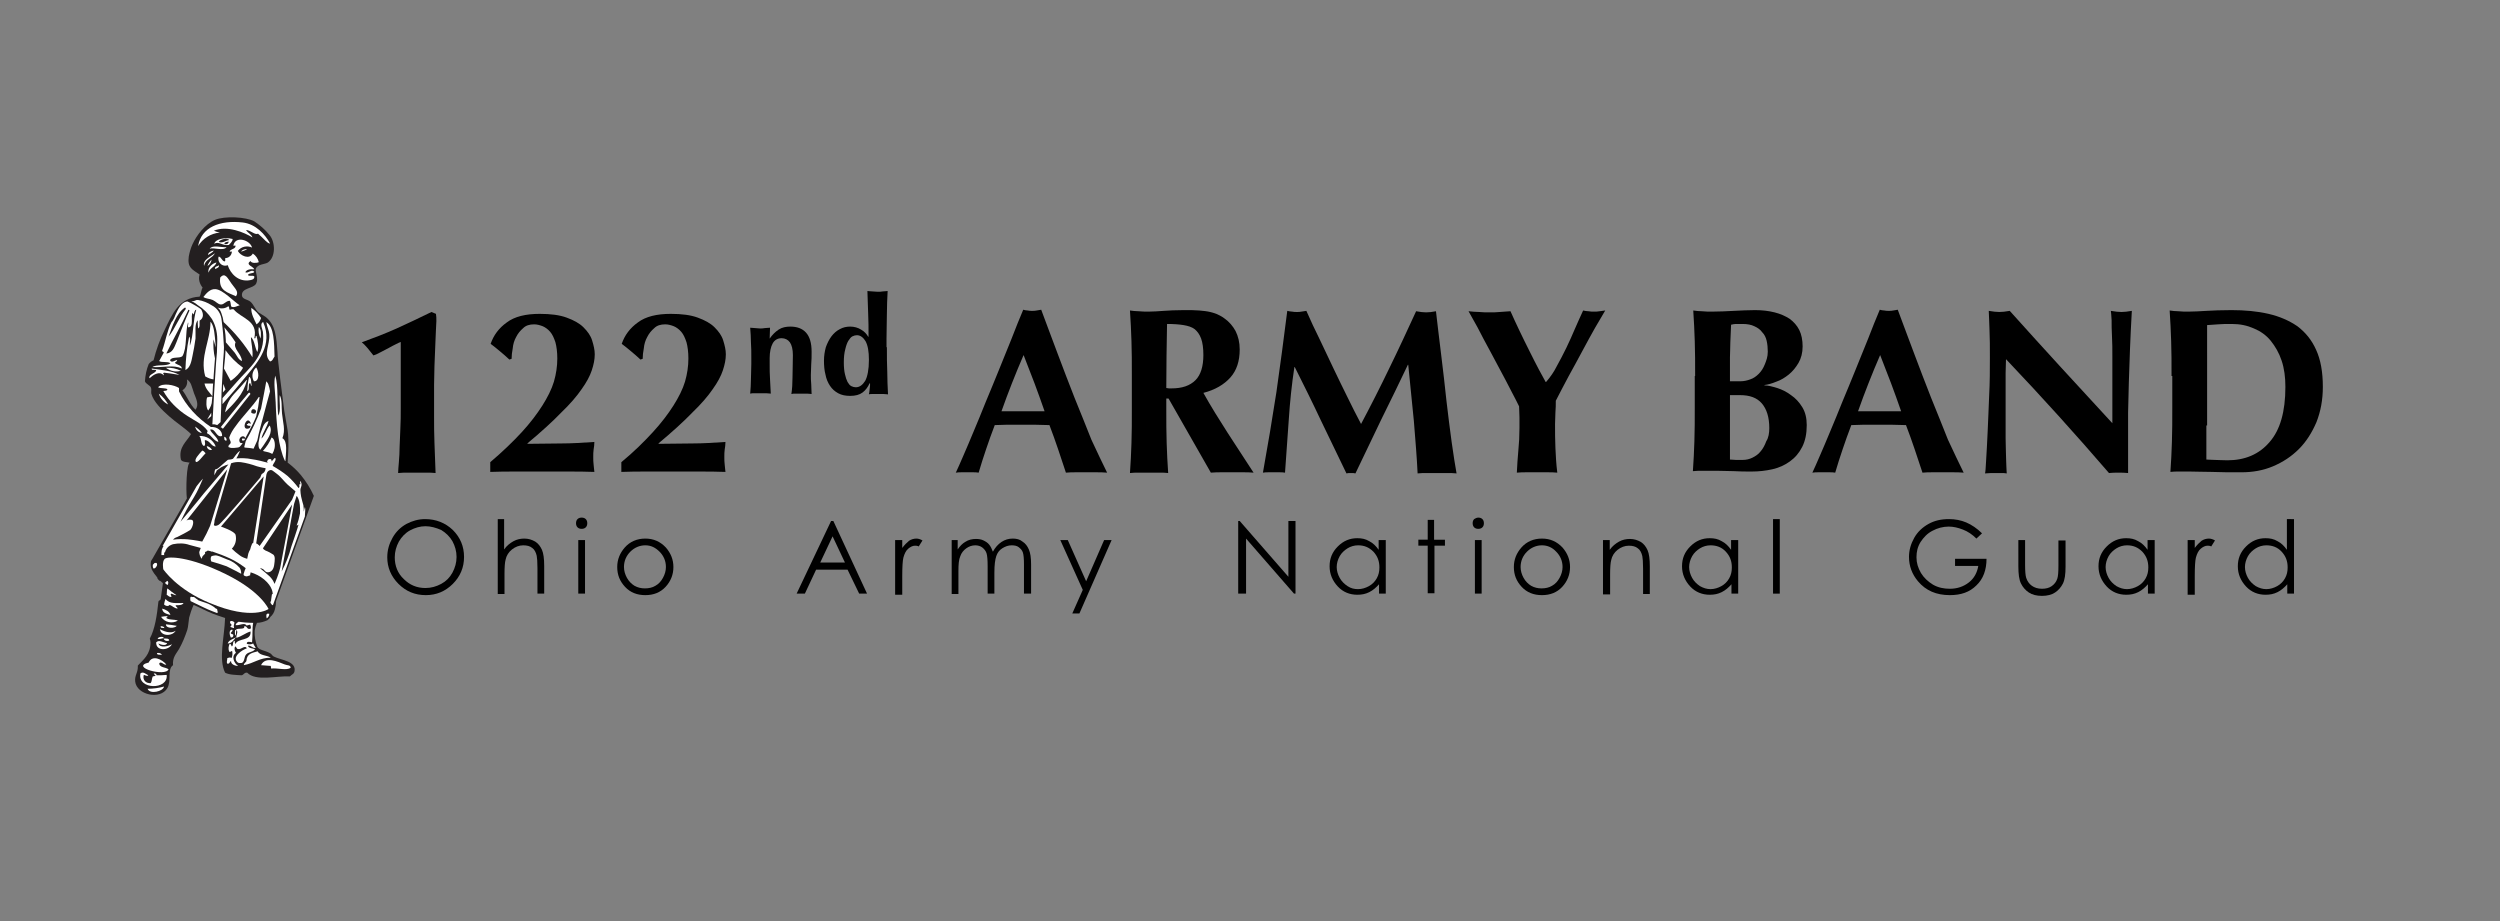 <?xml version="1.0" encoding="utf-8"?>
<!-- Generator: Adobe Illustrator 24.0.2, SVG Export Plug-In . SVG Version: 6.00 Build 0)  -->
<svg version="1.1" id="_122nd_Army_Band_Logos" xmlns="http://www.w3.org/2000/svg" xmlns:xlink="http://www.w3.org/1999/xlink"
	 x="0px" y="0px" viewBox="0 0 667.5 246" style="enable-background:new 0 0 667.5 246;" xml:space="preserve">
<rect x="0" y="0" width="667.5" height="246" fill="#808080" stroke="none"/>
<style type="text/css">
	.st0{enable-background:new    ;}
	.st1{fill:#231F20;}
	.st2{fill:#FFFFFF;}
</style>
<title>122-Logo-Artboard 18</title>
<g id="Name_only_b_w">
	<g class="st0">
		<path d="M116.4,88c-0.1,1.5-0.1,3.1-0.2,4.8c-0.1,1.6-0.1,3.3-0.2,5c0,1.7-0.1,3.3-0.1,4.9v3.8v4.8c0,2.2,0,4.5,0.1,6.9
			c0.1,2.4,0.2,5.1,0.3,8.1c-0.8-0.1-1.7-0.1-2.5-0.1c-0.8,0-1.6,0-2.5,0c-0.8,0-1.7,0-2.5,0c-0.8,0-1.6,0-2.5,0.1
			c0-0.7,0.1-1.6,0.2-2.9c0.1-1.3,0.2-2.7,0.2-4.2c0.1-1.5,0.1-3.2,0.2-4.9c0.1-1.7,0.1-3.5,0.1-5.2V91.3c-0.3,0.1-0.7,0.3-1.3,0.6
			c-0.6,0.3-1.2,0.6-1.9,1c-0.7,0.4-1.4,0.7-2.1,1.1c-0.7,0.4-1.4,0.7-2,0.9c-0.5-0.6-1-1.3-1.6-2c-0.6-0.7-1.1-1.2-1.5-1.5
			c3.3-1.2,6.4-2.4,9.3-3.7c2.9-1.3,6-2.8,9.3-4.4l1.2,0.5C116.6,85,116.5,86.4,116.4,88z"/>
		<path d="M139.3,115.4c2.3-2.5,4.1-4.9,5.5-7.1c1.4-2.2,2.5-4.4,3.1-6.4c0.6-2.1,0.9-4.1,0.9-6.2c0-1.7-0.2-3.2-0.5-4.3
			c-0.4-1.2-0.8-2.1-1.4-2.8c-0.6-0.7-1.3-1.2-2-1.5c-0.8-0.3-1.5-0.5-2.3-0.5c-1.2,0-2.2,0.3-2.9,1c-0.8,0.7-1.4,1.4-1.9,2.4
			c-0.5,0.9-0.8,1.9-0.9,3c-0.2,1-0.3,2-0.3,2.8l-0.6,0.2c-0.8-0.8-1.7-1.5-2.5-2.2c-0.8-0.7-1.6-1.3-2.5-2c0.8-2.3,2.2-4.2,4.3-5.7
			c2.1-1.6,5.1-2.3,8.8-2.3c2.9,0,5.3,0.3,7.2,1c1.9,0.7,3.4,1.5,4.5,2.6c1.1,1.1,1.9,2.2,2.3,3.5c0.4,1.3,0.7,2.5,0.7,3.7
			c0,1.4-0.3,2.8-0.8,4.3s-1.4,3.2-2.7,5c-1.3,1.9-3.1,4-5.5,6.3c-2.3,2.4-5.3,5.1-9,8.2l0.1,0.1c3,0,6-0.1,8.9-0.1
			c2.9,0,5.9-0.2,8.9-0.4c0,0.7-0.1,1.4-0.2,2c-0.1,0.7-0.1,1.3-0.1,2c0,0.7,0,1.4,0.1,2.1c0.1,0.7,0.1,1.3,0.2,1.9
			c-2.4-0.1-4.7-0.1-7.1-0.1c-2.3,0-4.7,0-7.1,0c-2.3,0-4.5,0-6.8,0c-2.3,0-4.5,0-6.8,0.1v-2.6C134.2,120.6,137,117.9,139.3,115.4z"
			/>
		<path d="M174.3,115.4c2.3-2.5,4.1-4.9,5.5-7.1c1.4-2.2,2.5-4.4,3.1-6.4c0.6-2.1,0.9-4.1,0.9-6.2c0-1.7-0.2-3.2-0.5-4.3
			c-0.4-1.2-0.8-2.1-1.4-2.8c-0.6-0.7-1.3-1.2-2-1.5c-0.8-0.3-1.5-0.5-2.3-0.5c-1.2,0-2.2,0.3-2.9,1c-0.8,0.7-1.4,1.4-1.9,2.4
			c-0.5,0.9-0.8,1.9-0.9,3c-0.2,1-0.3,2-0.3,2.8l-0.6,0.2c-0.8-0.8-1.7-1.5-2.5-2.2c-0.8-0.7-1.6-1.3-2.5-2c0.8-2.3,2.2-4.2,4.3-5.7
			c2.1-1.6,5.1-2.3,8.8-2.3c2.9,0,5.3,0.3,7.2,1c1.9,0.7,3.4,1.5,4.5,2.6c1.1,1.1,1.9,2.2,2.3,3.5c0.4,1.3,0.7,2.5,0.7,3.7
			c0,1.4-0.3,2.8-0.8,4.3s-1.4,3.2-2.7,5c-1.3,1.9-3.1,4-5.5,6.3c-2.3,2.4-5.3,5.1-9,8.2l0.1,0.1c3,0,6-0.1,8.9-0.1
			c2.9,0,5.9-0.2,8.9-0.4c0,0.7-0.1,1.4-0.2,2c-0.1,0.7-0.1,1.3-0.1,2c0,0.7,0,1.4,0.1,2.1c0.1,0.7,0.1,1.3,0.2,1.9
			c-2.4-0.1-4.7-0.1-7.1-0.1c-2.3,0-4.7,0-7.1,0c-2.3,0-4.5,0-6.8,0c-2.3,0-4.5,0-6.8,0.1v-2.6C169.3,120.6,172,117.9,174.3,115.4z"
			/>
	</g>
	<g class="st0">
		<path d="M205.5,90.4c0.7-1,1.5-1.8,2.4-2.4c0.9-0.6,2-0.8,3.1-0.8c1.8,0,3.2,0.5,4.2,1.6c1,1.1,1.5,2.8,1.5,5.1
			c0,1.2,0,2.3-0.1,3.3c0,1-0.1,1.9-0.1,2.9c0,0.8,0,1.6,0.1,2.5c0,0.9,0.1,1.8,0.1,2.6c-0.3,0-0.7-0.1-1.2-0.1c-0.5,0-1,0-1.5,0
			c-0.5,0-1,0-1.5,0c-0.5,0-0.9,0-1.2,0.1c0.2-1.3,0.3-2.8,0.3-4.5c0-1.7,0.1-3.7,0.1-5.9c0-1.5-0.3-2.7-0.8-3.4
			c-0.5-0.7-1.3-1.1-2.2-1.1c-1.1,0-1.9,0.5-2.4,1.4c-0.5,0.9-0.8,2.3-0.8,3.9v1.5c0,1.5,0,2.9,0.1,4.2s0.1,2.6,0.2,3.8
			c-0.3,0-0.7-0.1-1.2-0.1s-1,0-1.6,0c-0.6,0-1.1,0-1.5,0c-0.5,0-0.9,0-1.2,0.1c0.1-1.2,0.2-2.5,0.2-3.8c0-1.3,0.1-2.7,0.1-4.2v-1.5
			c0-1.5,0-2.9-0.1-4.2c0-1.3-0.1-2.6-0.2-3.9c0.4,0,0.9,0.1,1.3,0.1c0.4,0,0.9,0.1,1.3,0.1s0.9,0,1.3-0.1c0.4,0,0.9-0.1,1.4-0.1
			L205.5,90.4L205.5,90.4z"/>
		<path d="M236.8,92.7c0,2.4,0,4.6,0.1,6.6c0,2,0.1,4,0.2,6c-0.3,0-0.7-0.1-1.2-0.1c-0.5,0-1,0-1.5,0c-0.5,0-1,0-1.4,0
			c-0.5,0-0.8,0-1,0.1c0,0,0-0.2,0.1-0.5c0-0.3,0.1-0.6,0.1-0.9c0-0.3,0.1-0.7,0.1-1c0-0.3,0-0.5,0-0.5l-0.1-0.1
			c-0.5,1.1-1.1,1.9-1.9,2.5c-0.8,0.6-1.9,0.9-3.3,0.9c-1.2,0-2.3-0.2-3.2-0.7s-1.6-1.1-2.2-2c-0.6-0.9-1-1.9-1.2-3
			c-0.3-1.1-0.4-2.4-0.4-3.7s0.2-2.5,0.5-3.6c0.4-1.1,0.9-2.1,1.5-2.9c0.6-0.8,1.4-1.5,2.2-1.9c0.9-0.5,1.8-0.7,2.8-0.7
			c1.1,0,2.1,0.3,2.9,0.8c0.9,0.5,1.5,1.2,1.9,1.9h0.1c0-2.2,0-4.3-0.1-6.2s-0.1-3.9-0.2-6c0.3,0,0.7,0.1,1.2,0.1
			c0.5,0,1,0.1,1.5,0.1c0.5,0,1,0,1.5-0.1c0.5,0,0.9-0.1,1.2-0.1c-0.1,2-0.2,4.1-0.2,6.1c0,2-0.1,4.2-0.1,6.6V92.7z M225.3,96.8
			c0,1.2,0.1,2.3,0.3,3.1c0.2,0.9,0.4,1.5,0.7,2.1c0.3,0.5,0.6,0.9,1,1.1c0.4,0.2,0.8,0.3,1.2,0.3c1,0,1.8-0.6,2.5-1.7
			c0.6-1.1,1-3,1-5.6c0-2.3-0.3-3.9-0.9-5c-0.6-1-1.4-1.6-2.3-1.6c-0.4,0-0.8,0.1-1.2,0.3s-0.7,0.6-1.1,1.2
			c-0.3,0.5-0.6,1.3-0.8,2.2C225.4,94.3,225.3,95.4,225.3,96.8z"/>
	</g>
	<g class="st0">
		<path d="M295.6,126.2c-1-0.1-2-0.1-2.9-0.1c-0.9,0-1.8,0-2.7,0c-0.9,0-1.8,0-2.7,0c-0.9,0-1.8,0-2.7,0.1c-0.7-2.1-1.4-4.2-2.1-6.3
			c-0.7-2.1-1.5-4.3-2.3-6.4c-1.3,0-2.7-0.1-4-0.1c-1.3,0-2.7,0-4,0c-1.1,0-2.2,0-3.3,0c-1.1,0-2.2,0.1-3.3,0.1
			c-0.8,2.1-1.6,4.3-2.3,6.4c-0.7,2.1-1.4,4.2-2,6.3c-0.5-0.1-1-0.1-1.5-0.1c-0.5,0-1,0-1.5,0c-0.5,0-1,0-1.5,0s-1.1,0-1.6,0.1
			c0.5-1.1,1.2-2.6,2-4.5c0.8-1.9,1.8-4.1,2.8-6.6c1-2.4,2.1-5,3.2-7.8c1.2-2.8,2.3-5.6,3.5-8.5c1.2-2.9,2.3-5.7,3.4-8.4
			c1.1-2.8,2.1-5.4,3.1-7.7c0.4,0.1,0.8,0.2,1.2,0.2c0.4,0.1,0.8,0.1,1.2,0.1c0.4,0,0.8,0,1.2-0.1c0.4-0.1,0.8-0.1,1.2-0.2
			c1.3,3.6,2.8,7.4,4.3,11.5c1.5,4.1,3.1,8.1,4.6,12c1.6,3.9,3.1,7.7,4.5,11.2C293,120.8,294.4,123.8,295.6,126.2z M273.3,94.8
			c-1.1,2.5-2.1,5-3.1,7.5c-1,2.5-1.9,5-2.8,7.5h11.5c-0.9-2.6-1.8-5.1-2.7-7.5C275.2,99.8,274.3,97.3,273.3,94.8z"/>
		<path d="M311.4,106.4v2.6c0,3.5,0,6.6,0.1,9.3c0.1,2.7,0.2,5.4,0.4,8c-0.7-0.1-1.5-0.1-2.3-0.1c-0.8,0-1.8,0-2.8,0
			c-1.1,0-2,0-2.8,0c-0.8,0-1.6,0-2.3,0.1c0.2-2.6,0.3-5.3,0.4-8c0.1-2.7,0.1-5.8,0.1-9.3v-8.6c0-3.5,0-6.6-0.1-9.3
			c-0.1-2.7-0.2-5.4-0.4-8.2c0.7,0.1,1.5,0.2,2.3,0.2c0.8,0.1,1.8,0.1,2.8,0.1c1.1,0,2.4-0.1,3.9-0.2c1.4-0.1,3.2-0.2,5.4-0.2
			c1.6,0,3,0,4.1,0.1c1.1,0.1,2.1,0.2,2.9,0.4c0.8,0.2,1.5,0.4,2.1,0.7c0.6,0.3,1.2,0.6,1.7,1c1.3,0.9,2.3,2.1,3,3.4
			c0.7,1.4,1.1,3,1.1,4.9c0,3.1-0.8,5.6-2.5,7.5c-1.7,1.9-4.1,3.3-7.2,4.1c2,3.6,4.2,7.1,6.5,10.7c2.3,3.5,4.6,7.1,6.9,10.6
			c-1-0.1-1.9-0.1-2.8-0.1c-0.9,0-1.9,0-2.8,0c-1,0-1.9,0-2.9,0c-0.9,0-1.9,0-2.9,0.1L312,106.4H311.4z M321.3,94.8
			c0-1.8-0.2-3.3-0.6-4.4c-0.4-1.1-1-1.9-1.7-2.5c-0.8-0.6-1.8-0.9-3-1.1c-1.2-0.2-2.7-0.3-4.4-0.3c-0.1,5.7-0.2,11.4-0.2,17.1
			c0.3,0,0.5,0.1,0.7,0.1c0.2,0,0.5,0,0.7,0c2.8,0,4.9-0.7,6.4-2.2C320.6,100.1,321.3,97.8,321.3,94.8z"/>
		<path d="M344.1,112.1c-0.3,4.7-0.7,9.4-1,14.1c-0.5-0.1-1-0.1-1.5-0.1s-1,0-1.4,0c-0.5,0-1,0-1.5,0c-0.5,0-1,0-1.5,0.1
			c1.3-7.2,2.5-14.4,3.6-21.5c1-7.1,2-14.4,2.9-21.7c0.5,0.1,0.9,0.2,1.3,0.2c0.4,0.1,0.8,0.1,1.3,0.1c0.4,0,0.8,0,1.2-0.1
			c0.4-0.1,0.9-0.1,1.3-0.2c1.1,2.5,2.3,5.1,3.6,7.7c1.2,2.6,2.5,5.2,3.7,7.8c1.2,2.6,2.5,5.1,3.7,7.6c1.2,2.5,2.4,4.8,3.6,7.1
			c2.5-4.7,5-9.6,7.5-14.8c2.5-5.1,4.9-10.3,7.2-15.3c1,0.2,2,0.3,2.7,0.3c0.7,0,1.6-0.1,2.6-0.3c0.4,3.6,0.9,7.5,1.4,11.7
			s1,8.2,1.4,12.2c0.5,4,0.9,7.7,1.4,11.1c0.5,3.4,0.9,6.2,1.3,8.3c-0.8-0.1-1.7-0.1-2.6-0.1c-0.9,0-1.7,0-2.6,0c-0.8,0-1.7,0-2.6,0
			s-1.8,0-2.6,0.1c-0.2-4.3-0.6-9-1-14c-0.5-5-1-10-1.5-15h-0.1c-2.4,5-4.7,9.8-7.1,14.6c-2.3,4.8-4.6,9.6-6.9,14.4
			c-0.2,0-0.4-0.1-0.6-0.1c-0.2,0-0.4,0-0.6,0c-0.2,0-0.4,0-0.6,0c-0.2,0-0.4,0.1-0.6,0.1c-2.3-4.7-4.5-9.4-6.8-14.1
			c-2.2-4.7-4.6-9.5-7-14.3h-0.1C344.9,102.6,344.4,107.4,344.1,112.1z"/>
		<path d="M415.7,97.7c0.8-1.5,1.7-3.1,2.5-4.8c0.8-1.7,1.6-3.4,2.3-5.1s1.5-3.3,2.2-4.9c0.5,0.1,0.9,0.2,1.4,0.2
			c0.5,0.1,1,0.1,1.5,0.1s1,0,1.5-0.1c0.5-0.1,1-0.1,1.5-0.2c-0.7,1.2-1.6,2.7-2.7,4.6s-2.2,4-3.4,6.2c-1.2,2.2-2.4,4.5-3.7,6.8
			c-1.2,2.3-2.4,4.5-3.4,6.5c0,1,0,2-0.1,3.1c0,1-0.1,2.1-0.1,3.1c0,2.1,0,4.3,0.1,6.4c0.1,2.1,0.2,4.3,0.5,6.6
			c-0.9-0.1-1.8-0.1-2.7-0.1s-1.8,0-2.7,0c-0.9,0-1.8,0-2.7,0c-0.9,0-1.8,0-2.7,0.1c0.1-1.9,0.2-3.9,0.4-5.9c0.2-2,0.3-4,0.3-6
			c0-1,0-1.9,0-2.9c0-1-0.1-2-0.1-2.9c-1-2.1-2.3-4.4-3.6-7c-1.4-2.6-2.7-5.1-4-7.5c-1.3-2.4-2.5-4.6-3.5-6.6
			c-1.1-2-1.9-3.4-2.4-4.3c1,0.1,1.9,0.2,2.8,0.2c0.9,0.1,1.9,0.1,2.8,0.1c1,0,1.9,0,2.8-0.1c0.9-0.1,1.8-0.1,2.8-0.2
			c0.7,1.6,1.5,3.3,2.4,5.2c0.9,1.9,1.8,3.7,2.7,5.5c0.9,1.8,1.7,3.4,2.5,4.9c0.8,1.5,1.4,2.6,1.8,3.3h0.1
			C414,100.6,414.9,99.3,415.7,97.7z"/>
	</g>
	<g class="st0">
		<path d="M452.6,100.4c0-3.5,0-6.6-0.1-9.3c-0.1-2.7-0.2-5.4-0.4-8.2c0.7,0.1,1.5,0.2,2.3,0.2c0.8,0.1,1.8,0.1,2.8,0.1
			c1.8,0,3.7-0.1,5.7-0.2c2-0.1,3.9-0.2,5.7-0.2c1.9,0,3.6,0.2,5.2,0.6c1.6,0.4,2.9,1,4,1.7c1.1,0.8,2,1.8,2.6,3
			c0.6,1.2,0.9,2.7,0.9,4.4c0,1.7-0.4,3.2-1.1,4.4c-0.7,1.2-1.6,2.3-2.6,3.1c-1,0.8-2.1,1.5-3.3,1.9c-1.2,0.5-2.3,0.8-3.2,0.9v0.1
			c1,0,2.1,0.3,3.4,0.7s2.5,1,3.7,1.9c1.2,0.8,2.2,1.9,3,3.2s1.2,2.9,1.2,4.8c0,2.3-0.4,4.2-1.2,5.8c-0.8,1.6-1.9,2.9-3.3,3.9
			c-1.4,1-2.9,1.7-4.7,2.1c-1.8,0.4-3.6,0.6-5.5,0.6c-1.7,0-3.2,0-4.7-0.1c-1.4,0-3-0.1-4.6-0.1c-1.1,0-2.3,0-3.5,0s-2.2,0-2.9,0.1
			c0.2-2.6,0.3-5.3,0.4-8c0.1-2.7,0.1-5.8,0.1-9.3V100.4z M472,93.9c0-1-0.1-2-0.3-2.9c-0.2-0.9-0.6-1.7-1.2-2.3
			c-0.5-0.7-1.2-1.2-2.1-1.6c-0.8-0.4-1.9-0.6-3.1-0.6c-0.9,0-1.6,0-1.9,0c-0.4,0-0.7,0.1-1.2,0.2c-0.1,1.6-0.1,3.1-0.2,4.7
			c0,1.6-0.1,2.9-0.1,4c0,1.1,0,2.2,0,3.2c0,1,0,2.1,0,3.2h2.8c0.9,0,1.8-0.2,2.6-0.5c0.9-0.3,1.6-0.8,2.3-1.5
			c0.7-0.7,1.2-1.5,1.6-2.5S472,95.3,472,93.9z M472.4,114.3c0-2.9-0.7-5.1-2-6.6s-3.2-2.2-5.8-2.2c-0.6,0-1.1,0-1.5,0
			c-0.4,0-0.8,0-1.2,0c0,0.9,0,1.8,0,2.7c0,0.9,0,2.1,0,3.4c0,1,0,2,0,3.1c0,1,0,2.1,0,3.1s0,1.9,0,2.8c0,0.8,0,1.5,0,2.1
			c0.6,0,1.1,0.1,1.6,0.1c0.5,0,1.1,0,1.8,0c0.9,0,1.8-0.2,2.6-0.6c0.8-0.4,1.6-0.9,2.2-1.7c0.6-0.7,1.1-1.6,1.5-2.7
			C472.2,116.9,472.4,115.6,472.4,114.3z"/>
	</g>
	<g class="st0">
		<path d="M524.3,126.2c-1-0.1-2-0.1-2.9-0.1s-1.8,0-2.7,0c-0.9,0-1.8,0-2.7,0c-0.9,0-1.8,0-2.7,0.1c-0.7-2.1-1.4-4.2-2.1-6.3
			c-0.7-2.1-1.5-4.3-2.3-6.4c-1.3,0-2.7-0.1-4-0.1c-1.3,0-2.7,0-4,0c-1.1,0-2.2,0-3.3,0c-1.1,0-2.2,0.1-3.3,0.1
			c-0.8,2.1-1.6,4.3-2.3,6.4c-0.7,2.1-1.4,4.2-2,6.3c-0.5-0.1-1-0.1-1.5-0.1c-0.5,0-1,0-1.5,0s-1,0-1.5,0s-1.1,0-1.6,0.1
			c0.5-1.1,1.2-2.6,2-4.5c0.8-1.9,1.8-4.1,2.8-6.6c1-2.4,2.1-5,3.2-7.8c1.2-2.8,2.3-5.6,3.5-8.5c1.2-2.9,2.3-5.7,3.4-8.4
			c1.1-2.8,2.1-5.4,3.1-7.7c0.4,0.1,0.8,0.2,1.2,0.2c0.4,0.1,0.8,0.1,1.2,0.1c0.4,0,0.8,0,1.2-0.1c0.4-0.1,0.8-0.1,1.2-0.2
			c1.3,3.6,2.8,7.4,4.3,11.5c1.5,4.1,3.1,8.1,4.6,12c1.6,3.9,3.1,7.7,4.5,11.2C521.7,120.8,523.1,123.8,524.3,126.2z M502,94.8
			c-1.1,2.5-2.1,5-3.1,7.5c-1,2.5-1.9,5-2.8,7.5h11.5c-0.9-2.6-1.8-5.1-2.7-7.5C503.9,99.8,503,97.3,502,94.8z"/>
		<path d="M531.3,95.5c0-2.9,0-5.3-0.1-7.3c-0.1-2-0.1-3.7-0.2-5.2c1.2,0.2,2.1,0.3,2.8,0.3c0.7,0,1.7-0.1,2.8-0.3
			c4.6,5.1,9.1,10.1,13.6,15c4.5,4.9,9.1,9.9,13.8,15v-5.5v-6.1c0-2.1,0-4.1,0-6.1c0-2,0-3.8-0.1-5.5s-0.1-3.1-0.1-4.3
			c-0.1-1.2-0.1-2-0.2-2.5c1.2,0.2,2.1,0.3,2.8,0.3c0.7,0,1.7-0.1,2.8-0.3c-0.2,3.8-0.4,7.3-0.5,10.4c-0.1,3.1-0.2,6-0.3,8.7
			c-0.1,2.7-0.1,5.4-0.2,8.1c0,2.7,0,5.5,0,8.5v7.6c-0.8-0.1-1.7-0.1-2.6-0.1c-0.9,0-1.7,0-2.5,0.1c-8.7-10.1-17.8-20.2-27.5-30.4
			c0,1.2-0.1,2.4-0.1,3.7c0,1.2,0,2.5,0,3.7v7.3c0,2.5,0,4.7,0,6.4c0,1.8,0.1,3.3,0.1,4.5c0,1.2,0.1,2.2,0.1,3
			c0,0.8,0.1,1.4,0.1,1.9c-0.5-0.1-1-0.1-1.5-0.1c-0.5,0-1,0-1.4,0c-1,0-1.9,0-2.9,0.1c0.1-0.3,0.2-1.5,0.3-3.6
			c0.1-2.1,0.3-4.6,0.4-7.5c0.1-3,0.3-6.2,0.4-9.6C531.3,102,531.3,98.7,531.3,95.5z"/>
		<path d="M579.8,100.4c0-3.5,0-6.6-0.1-9.3s-0.2-5.4-0.4-8.2c0.7,0.1,1.5,0.2,2.3,0.2c0.8,0.1,1.8,0.1,2.8,0.1
			c1.4,0,2.9-0.1,4.7-0.2c1.7-0.1,4-0.2,6.7-0.2c3.6,0,6.9,0.3,9.9,1c3,0.7,5.5,1.8,7.7,3.3c2.1,1.6,3.8,3.6,5,6.3
			c1.2,2.6,1.8,5.9,1.8,9.9c0,3.5-0.6,6.6-1.7,9.4c-1.2,2.8-2.7,5.2-4.7,7.2c-2,2-4.3,3.5-6.9,4.6c-2.6,1.1-5.4,1.6-8.4,1.6
			c-3.2,0-5.8,0-8.1-0.1c-2.2,0-4.2-0.1-5.8-0.1c-1,0-2,0-2.8,0c-0.8,0-1.6,0-2.3,0.1c0.2-2.6,0.3-5.3,0.4-8s0.1-5.8,0.1-9.3V100.4z
			 M589.1,113.6v3.8c0,1.2,0,2.3,0,3.3s0,1.7,0,2c0.6,0,1.4,0.1,2.3,0.1c0.9,0,2,0.1,3.3,0.1c4.7,0,8.5-1.6,11.3-4.9
			c2.8-3.2,4.2-8.1,4.2-14.7c0-2.6-0.3-4.9-1-7c-0.7-2.1-1.7-3.8-2.9-5.3s-2.8-2.6-4.5-3.3c-1.8-0.8-3.7-1.2-5.9-1.2
			c-1.5,0-2.7,0-3.7,0.1c-0.9,0.1-1.9,0.1-2.9,0.2c0,0.3,0,0.9,0,2s0,2.1,0,3.4V96v3.2v11.2V113.6z"/>
	</g>
	<g class="st0">
		<path d="M113.5,138.6c2.9,0,5.4,1,7.4,2.9c2,2,3,4.4,3,7.2c0,2.8-1,5.2-3,7.2c-2,2-4.4,3-7.2,3c-2.9,0-5.3-1-7.3-3
			c-2-2-3-4.4-3-7.1c0-1.9,0.5-3.6,1.4-5.2s2.1-2.8,3.7-3.7C110,139.1,111.7,138.6,113.5,138.6z M113.6,140.5
			c-1.4,0-2.8,0.4-4.1,1.1c-1.3,0.7-2.3,1.8-3,3c-0.7,1.3-1.1,2.7-1.1,4.2c0,2.3,0.8,4.3,2.4,5.8c1.6,1.6,3.5,2.4,5.8,2.4
			c1.5,0,2.9-0.4,4.2-1.1c1.3-0.7,2.3-1.7,3-3c0.7-1.3,1.1-2.7,1.1-4.2c0-1.5-0.4-2.9-1.1-4.2c-0.7-1.2-1.7-2.2-3-3
			C116.4,140.9,115,140.5,113.6,140.5z"/>
		<path d="M132.8,138.6h1.8v8.1c0.7-1,1.6-1.7,2.5-2.2c0.9-0.5,1.9-0.7,2.9-0.7c1.1,0,2,0.3,2.9,0.8c0.8,0.5,1.4,1.3,1.8,2.2
			c0.4,0.9,0.6,2.4,0.6,4.3v7.4h-1.8v-6.8c0-1.7-0.1-2.8-0.2-3.3c-0.2-0.9-0.6-1.7-1.2-2.1c-0.6-0.5-1.4-0.7-2.4-0.7
			c-1.1,0-2.1,0.4-3,1.1c-0.9,0.7-1.5,1.7-1.7,2.7c-0.2,0.7-0.3,2-0.3,3.9v5.3h-1.8V138.6z"/>
		<path d="M155.3,138.2c0.4,0,0.8,0.1,1.1,0.4s0.4,0.7,0.4,1.1c0,0.4-0.1,0.8-0.4,1.1s-0.7,0.4-1.1,0.4c-0.4,0-0.8-0.1-1.1-0.4
			s-0.4-0.7-0.4-1.1c0-0.4,0.1-0.8,0.4-1.1S154.9,138.2,155.3,138.2z M154.4,144.2h1.8v14.3h-1.8V144.2z"/>
		<path d="M172.3,143.8c2.2,0,4,0.8,5.5,2.4c1.3,1.5,2,3.2,2,5.2c0,2-0.7,3.8-2.1,5.3c-1.4,1.5-3.2,2.2-5.4,2.2
			c-2.2,0-4-0.7-5.4-2.2c-1.4-1.5-2.1-3.2-2.1-5.3c0-2,0.7-3.7,2-5.2C168.2,144.6,170.1,143.8,172.3,143.8z M172.3,145.6
			c-1.5,0-2.9,0.6-4,1.7s-1.7,2.5-1.7,4.1c0,1,0.3,2,0.8,2.9c0.5,0.9,1.2,1.6,2,2.1c0.9,0.5,1.8,0.7,2.8,0.7c1,0,2-0.2,2.8-0.7
			c0.9-0.5,1.5-1.2,2-2.1c0.5-0.9,0.8-1.9,0.8-2.9c0-1.6-0.6-3-1.7-4.1S173.8,145.6,172.3,145.6z"/>
		<path d="M222.5,139.1l9,19.4h-2.1l-3.1-6.4h-8.4l-3,6.4h-2.2l9.2-19.4H222.5z M222.3,143.2l-3.3,7h6.6L222.3,143.2z"/>
	</g>
	<g class="st0">
		<path d="M239,144.2h1.9v2.1c0.6-0.8,1.2-1.4,1.8-1.9c0.6-0.4,1.3-0.6,2-0.6c0.5,0,1.1,0.2,1.6,0.5l-1,1.6c-0.4-0.2-0.7-0.2-1-0.2
			c-0.6,0-1.2,0.3-1.8,0.8c-0.6,0.5-1,1.3-1.3,2.4c-0.2,0.8-0.3,2.5-0.3,5v4.9H239V144.2z"/>
	</g>
	<g class="st0">
		<path d="M253.9,144.2h1.8v2.5c0.6-0.9,1.3-1.6,2-2c0.9-0.6,1.9-0.8,2.9-0.8c0.7,0,1.4,0.1,2,0.4c0.6,0.3,1.1,0.6,1.5,1.1
			c0.4,0.5,0.7,1.1,1,1.9c0.6-1.1,1.4-2,2.3-2.6c0.9-0.6,1.9-0.9,3-0.9c1,0,1.9,0.2,2.6,0.8c0.8,0.5,1.3,1.2,1.7,2.1
			c0.4,0.9,0.6,2.2,0.6,4v7.8h-1.9v-7.8c0-1.5-0.1-2.6-0.3-3.2c-0.2-0.6-0.6-1-1.1-1.4c-0.5-0.4-1.2-0.5-1.9-0.5
			c-0.9,0-1.7,0.3-2.5,0.8s-1.3,1.2-1.6,2.1c-0.3,0.9-0.5,2.3-0.5,4.4v5.6h-1.8v-7.3c0-1.7-0.1-2.9-0.3-3.5
			c-0.2-0.6-0.6-1.1-1.1-1.5c-0.5-0.4-1.2-0.6-1.9-0.6c-0.9,0-1.7,0.3-2.4,0.8c-0.7,0.5-1.3,1.2-1.6,2.1c-0.4,0.9-0.5,2.2-0.5,4v6.1
			h-1.8V144.2z"/>
		<path d="M283.1,144.2h2l4.9,11l4.8-11h2l-8.6,19.6h-1.9l2.8-6.3L283.1,144.2z"/>
		<path d="M330.6,158.5v-19.4h0.4L344,154v-14.9h1.9v19.4h-0.4l-12.8-14.7v14.7H330.6z"/>
		<path d="M370,144.2v14.3h-1.8V156c-0.8,0.9-1.6,1.6-2.6,2.1c-1,0.5-2,0.7-3.2,0.7c-2,0-3.8-0.7-5.2-2.2c-1.4-1.5-2.2-3.3-2.2-5.4
			c0-2.1,0.7-3.8,2.2-5.3c1.5-1.5,3.2-2.2,5.2-2.2c1.2,0,2.2,0.2,3.2,0.8c1,0.5,1.8,1.3,2.5,2.3v-2.6H370z M362.6,145.6
			c-1,0-2,0.3-2.8,0.8s-1.6,1.2-2.1,2.1s-0.8,1.9-0.8,2.9c0,1,0.3,2,0.8,2.9c0.5,0.9,1.2,1.6,2.1,2.2s1.8,0.8,2.8,0.8
			c1,0,2-0.3,2.9-0.8c0.9-0.5,1.6-1.2,2.1-2.1s0.7-1.8,0.7-2.9c0-1.7-0.5-3-1.6-4.2C365.5,146.1,364.2,145.6,362.6,145.6z"/>
		<path d="M381.1,138.8h1.8v5.3h2.9v1.6H383v12.7h-1.8v-12.7h-2.5v-1.6h2.5V138.8z"/>
		<path d="M394.7,138.2c0.4,0,0.8,0.1,1.1,0.4c0.3,0.3,0.4,0.7,0.4,1.1c0,0.4-0.1,0.8-0.4,1.1c-0.3,0.3-0.7,0.4-1.1,0.4
			c-0.4,0-0.8-0.1-1.1-0.4c-0.3-0.3-0.4-0.7-0.4-1.1c0-0.4,0.1-0.8,0.4-1.1C393.9,138.4,394.3,138.2,394.7,138.2z M393.8,144.2h1.8
			v14.3h-1.8V144.2z"/>
		<path d="M411.7,143.8c2.2,0,4,0.8,5.5,2.4c1.3,1.5,2,3.2,2,5.2c0,2-0.7,3.8-2.1,5.3c-1.4,1.5-3.2,2.2-5.4,2.2
			c-2.2,0-4-0.7-5.4-2.2c-1.4-1.5-2.1-3.2-2.1-5.3c0-2,0.7-3.7,2-5.2C407.6,144.6,409.5,143.8,411.7,143.8z M411.7,145.6
			c-1.5,0-2.9,0.6-4,1.7s-1.7,2.5-1.7,4.1c0,1,0.3,2,0.8,2.9s1.2,1.6,2,2.1c0.9,0.5,1.8,0.7,2.8,0.7s2-0.2,2.8-0.7
			c0.9-0.5,1.5-1.2,2-2.1s0.8-1.9,0.8-2.9c0-1.6-0.6-3-1.7-4.1C414.5,146.2,413.2,145.6,411.7,145.6z"/>
		<path d="M428,144.2h1.8v2.6c0.7-1,1.6-1.7,2.5-2.2c0.9-0.5,1.9-0.7,2.9-0.7c1.1,0,2,0.3,2.9,0.8c0.8,0.5,1.4,1.3,1.8,2.2
			c0.4,0.9,0.6,2.4,0.6,4.3v7.4h-1.8v-6.8c0-1.7-0.1-2.8-0.2-3.3c-0.2-0.9-0.6-1.7-1.2-2.1c-0.6-0.5-1.4-0.7-2.4-0.7
			c-1.1,0-2.1,0.4-3,1.1s-1.5,1.7-1.7,2.7c-0.2,0.7-0.3,2-0.3,3.9v5.3H428V144.2z"/>
		<path d="M464.1,144.2v14.3h-1.8V156c-0.8,0.9-1.6,1.6-2.6,2.1c-1,0.5-2,0.7-3.2,0.7c-2,0-3.8-0.7-5.2-2.2
			c-1.4-1.5-2.2-3.3-2.2-5.4c0-2.1,0.7-3.8,2.2-5.3c1.5-1.5,3.2-2.2,5.2-2.2c1.2,0,2.2,0.2,3.2,0.8c1,0.5,1.8,1.3,2.5,2.3v-2.6
			H464.1z M456.7,145.6c-1,0-2,0.3-2.8,0.8s-1.6,1.2-2.1,2.1c-0.5,0.9-0.8,1.9-0.8,2.9c0,1,0.3,2,0.8,2.9s1.2,1.6,2.1,2.2
			c0.9,0.5,1.8,0.8,2.8,0.8c1,0,2-0.3,2.9-0.8c0.9-0.5,1.6-1.2,2.1-2.1s0.7-1.8,0.7-2.9c0-1.7-0.5-3-1.6-4.2
			C459.7,146.1,458.3,145.6,456.7,145.6z"/>
		<path d="M473.4,138.6h1.8v19.9h-1.8V138.6z"/>
		<path d="M529.2,142.4l-1.5,1.4c-1.1-1.1-2.3-1.9-3.6-2.4c-1.3-0.5-2.5-0.8-3.8-0.8c-1.5,0-3,0.4-4.3,1.1c-1.4,0.7-2.4,1.8-3.2,3
			c-0.8,1.3-1.1,2.6-1.1,4.1c0,1.5,0.4,2.8,1.2,4.2c0.8,1.3,1.9,2.3,3.2,3.1c1.4,0.8,2.9,1.1,4.5,1.1c2,0,3.7-0.6,5.1-1.7
			s2.2-2.6,2.5-4.4H522v-1.9h8.4c0,3-0.9,5.4-2.7,7.1c-1.8,1.8-4.1,2.6-7.1,2.6c-3.6,0-6.4-1.2-8.5-3.7c-1.6-1.9-2.4-4.1-2.4-6.5
			c0-1.8,0.5-3.5,1.4-5.1s2.2-2.8,3.8-3.7c1.6-0.9,3.4-1.3,5.5-1.3c1.6,0,3.2,0.3,4.6,0.9C526.4,140.1,527.9,141.1,529.2,142.4z"/>
		<path d="M538.9,144.2h1.8v6.7c0,1.6,0.1,2.8,0.3,3.4c0.3,0.9,0.8,1.6,1.5,2.1c0.7,0.5,1.6,0.8,2.7,0.8c1,0,1.9-0.2,2.6-0.7
			c0.7-0.5,1.2-1.1,1.5-2c0.2-0.6,0.3-1.7,0.3-3.5v-6.7h1.9v7c0,2-0.2,3.5-0.7,4.5c-0.5,1-1.2,1.8-2.1,2.4c-0.9,0.6-2.1,0.9-3.5,0.9
			s-2.6-0.3-3.5-0.9c-0.9-0.6-1.6-1.4-2.1-2.4c-0.5-1-0.7-2.5-0.7-4.6V144.2z"/>
		<path d="M575.3,144.2v14.3h-1.8V156c-0.8,0.9-1.6,1.6-2.6,2.1c-1,0.5-2,0.7-3.2,0.7c-2,0-3.8-0.7-5.2-2.2
			c-1.4-1.5-2.2-3.3-2.2-5.4c0-2.1,0.7-3.8,2.2-5.3c1.5-1.5,3.2-2.2,5.2-2.2c1.2,0,2.2,0.2,3.2,0.8c1,0.5,1.8,1.3,2.5,2.3v-2.6
			H575.3z M567.9,145.6c-1,0-2,0.3-2.8,0.8s-1.6,1.2-2.1,2.1s-0.8,1.9-0.8,2.9c0,1,0.3,2,0.8,2.9s1.2,1.6,2.1,2.2
			c0.9,0.5,1.8,0.8,2.8,0.8c1,0,2-0.3,2.9-0.8c0.9-0.5,1.6-1.2,2.1-2.1s0.7-1.8,0.7-2.9c0-1.7-0.5-3-1.6-4.2
			C570.8,146.1,569.5,145.6,567.9,145.6z"/>
	</g>
	<g class="st0">
		<path d="M584.1,144.2h1.9v2.1c0.6-0.8,1.2-1.4,1.8-1.9c0.6-0.4,1.3-0.6,2-0.6c0.5,0,1.1,0.2,1.6,0.5l-1,1.6
			c-0.4-0.2-0.7-0.2-1-0.2c-0.6,0-1.2,0.3-1.8,0.8c-0.6,0.5-1,1.3-1.3,2.4c-0.2,0.8-0.3,2.5-0.3,5v4.9h-1.9V144.2z"/>
	</g>
	<g class="st0">
		<path d="M612.5,138.6v19.9h-1.8V156c-0.8,0.9-1.6,1.6-2.6,2.1c-1,0.5-2,0.7-3.2,0.7c-2,0-3.8-0.7-5.2-2.2
			c-1.4-1.5-2.2-3.3-2.2-5.4c0-2.1,0.7-3.8,2.2-5.3c1.5-1.5,3.2-2.2,5.2-2.2c1.2,0,2.2,0.2,3.2,0.8c1,0.5,1.8,1.3,2.5,2.3v-8.2
			H612.5z M605.1,145.6c-1,0-2,0.3-2.8,0.8s-1.6,1.2-2.1,2.1c-0.5,0.9-0.8,1.9-0.8,2.9c0,1,0.3,2,0.8,2.9s1.2,1.6,2.1,2.2
			c0.9,0.5,1.8,0.8,2.8,0.8c1,0,2-0.3,2.9-0.8c0.9-0.5,1.6-1.2,2.1-2.1s0.7-1.8,0.7-2.9c0-1.7-0.5-3-1.6-4.2
			C608.1,146.1,606.7,145.6,605.1,145.6z"/>
	</g>
	<path class="st1" d="M52.2,109.4c1-1.3,0.2-2.9-0.4-4.4c-0.7-2-0.7-2.9-1.9-3.7c0.3,1.1-0.2,2.3-1.2,2.9
		C50,105.9,50.7,108,52.2,109.4z M68.6,166.3c-0.3,0.7-0.5,1.4-0.6,2.1c-0.1,1.5,0.2,2.9,0.7,4.3c0.5,0.9,1.9,0.9,3.4,1.7
		c0.4,0.2,0.6,0.7,1,0.9c2,1,6.2,1.2,5.5,4.1c-0.2,0.6-0.6,0.6-1.2,1.2c-3.5-0.2-9.1,1.4-11.4-1c-0.8-0.1-0.9,0.6-1.5,0.7
		c-1.6-0.1-3.3-0.1-4.4-0.7c-1.8-3.6-0.2-9.3,0-14.6c0,0-3.2-1-4.8-1.8s-3.6-1.7-3.6-1.7c-0.5,1.1-0.9,2.3-1.2,3.4
		c-0.2,1.2-0.2,2.3-0.5,3.3c-0.6,1.8-1.3,3.5-2.2,5.1c-0.7,1.2-1.8,2.2-1.6,4.3c-1.6,1.1-0.4,4.2-1.5,6.1c-1.9,3.3-8.2,1.8-8.6-1.7
		c-0.2-1.8,0.8-2.3,0.7-4.3c1.5-1.6,3.3-2.9,3.4-6.1c0-0.4-0.1-0.7-0.2-1.1c1.4-2.6,1.9-6.2,2.3-9.9c0.1-0.3,0.5-0.3,0.6-0.6
		c0.2-1.4,0.4-2.9,0.6-4.3l-0.7-0.6c0,0-0.1,0.1-0.4-0.2c-0.2-0.2-0.4-0.4-0.4-0.7c-0.6-0.7-1.1-1.4-1.5-2.2
		c-0.3-0.7-0.3-1.4-0.2-2.1c0.1-0.2,0.2-0.5,0.4-0.7l9.2-16.1c-0.3-2.2-0.1-9.6,0.8-9.5c-0.5-0.3-2.1-0.1-2.4-0.9
		c-0.7-3.4,1.6-4.8,2.7-6.8c-1.6-1.6-3.9-3-5.9-4.8c-1.8-1.6-4.1-3.8-4.7-6c-0.1-0.5,0.1-1.2-0.1-1.6c-0.2-0.6-1.4-1-1.6-1.7
		c0.1-1.6,0.4-3.1,1-4.6c0.3-0.4,0.8-0.8,1.3-1c0.7-2.8,1.7-5.6,3-8.2c2-4.1,3.7-8.5,9.3-8.8c0.4-0.7,0.4-1.8,0.8-2.4
		c-0.8-1-1.2-2.3-0.8-3.5c-2-1.4-3.3-1.8-2.9-4.8c0.2-1.1,0.5-2.2,1-3.3c1.1-2.4,3.4-5.4,6-6.5s8.3-0.8,10.5,0.4
		c1.5,1,2.9,2.2,4.1,3.7c1.5,1.8,1.7,5.8-0.5,7.3c-0.8,0.5-2.8,0.4-3.2,1.7c-0.2,0.8,0.8,2.5,0.1,3.9s-4,1.1-3.8,3.2
		c0.1,1,1.4,1,2.2,1.6c0.9,0.7,1.3,2.1,2.2,2.9c0.6,0.4,1.3,0.8,1.9,1.2c2.7,2.1,2.9,5.4,3.2,9.5c0,1.8,1.3,11.8,1.8,15.6
		c1,5.8,1,5.3,1.1,7.7c0.1,2.1-0.2,6.1-0.2,6.1c1.3,1,2.4,2,3.5,3.3c1.4,1.7,2.6,3.6,3.5,5.6l-10.1,28.1c0,0.8-0.1,1.5-0.3,2.2
		c-0.2,0.8-0.6,1.5-1.2,2c-0.2,0.4-0.5,0.7-0.8,0.9C70.5,166,69.5,166.3,68.6,166.3z"/>
	<path class="st2" d="M71.1,86c2.1,1.2,2.1,5.6,2.2,9.2c-0.4,0.5-0.5,1.2-1.2,1.3c-1.9-2,0-4.2-0.2-7.3C71.8,88.1,71.3,87.3,71.1,86
		z"/>
	<path class="st2" d="M53.2,116.4c1.9-0.1,3.7,1,4.4,2.8c-1.2,0.1-1.5-1.6-2.9-1.7c-0.1,0.4,0.3,1.2-0.2,1.6
		C53.5,118.7,53.9,117,53.2,116.4z"/>
	<path class="st2" d="M69.6,90.4c-0.5-0.9-0.7-2-0.5-3.1C69.8,87.9,69.7,89.4,69.6,90.4z"/>
	<path class="st2" d="M52.1,113.9c0.7,0.5,1.3,1,1.8,1.7C53,115.5,52.3,114.8,52.1,113.9z"/>
	<path class="st2" d="M41.8,180.3c0.9,0,1.8,0,2.7-0.1c0.5,4.1-7.9,4-7-0.4c0.7-0.6,1.5,0.2,2.1,0.5c-0.3,0.4-0.9-0.1-1.2-0.1
		c-0.3,0.9,0.1,1.8,1,2.1c0.3,0.1,0.6,0.1,0.8,0.1c0.4-0.4,0.3-1.3,0.6-1.8c0.3,0,0.5-0.1,0.7-0.2c0.1-0.4-0.5-0.1-0.4-0.6
		C41.6,179.8,41.8,180,41.8,180.3z"/>
	<path class="st2" d="M44.3,98.2c1.4-0.1,2.8,0.2,4,0.8C46.9,99.4,45.5,99.1,44.3,98.2z"/>
	<path class="st2" d="M69.5,120.1c0.3-0.4,0.5-0.7,0.8-1.1c1-1.6,2.7-3.5,1.7-5.4c-0.9,1-1.2,2.6-2.2,3.5c0.4-1.8,1.5-3,1.9-4.7
		c-1.4,0.4-1.6,2.1-2.2,3.4c0,0-0.4,1.9-0.5,2.5c0,0.5,0,1,0.2,1.4C69.3,119.8,69.4,120,69.5,120.1z"/>
	<path class="st2" d="M56.5,69.3C56.4,70,56,70.7,55.4,71C55.6,70.4,56,69.8,56.5,69.3z"/>
	<path class="st2" d="M60,116.6c0.3,0.2,0.7,0.7,0.4,1.1c-0.4-0.1-0.6-0.4-0.5-0.7C59.8,116.8,59.9,116.7,60,116.6z"/>
	<path class="st2" d="M56.4,111.1c-0.3,0.3-0.7,0.6-1.1,0.9c0.4-0.6,0.7-1.2,1.1-1.8L56.4,111.1z"/>
	<path class="st2" d="M59.4,107.9c2.2-2.5,4.6-5.3,6.7-7.9c2.8-3.4,6.8-8,4.2-13.9c0-0.1,0-0.2-0.1-0.1c-0.9,0.5-0.1,1.9,0,2.6
		c0.8,6.5-3.8,9.7-6.9,13.3c-1.3,1.5-2.7,3-3.9,4.4L59.4,107.9z"/>
	<path class="st2" d="M61.8,75.7c0.9,1.3,2.1,2.2,1.2,3.4c-2.1-1-4.7-1.4-4.2-5C60.1,72.6,60.8,74.3,61.8,75.7z"/>
	<path class="st2" d="M45.2,171c-0.5,0.3-1.4,0.1-1.5-0.5C44.4,170.5,45.1,170.4,45.2,171z"/>
	<path class="st2" d="M41.7,171.5c0.8-0.8,1.9,0.1,2.9,0.2c-0.2,0.9-1.8,0.4-2.3,0.1c0.4,1.4,2.8,0.7,3.6,0.2
		C45.1,173.7,41.6,174,41.7,171.5z"/>
	<path class="st2" d="M58.4,70.8c0.3,0.5-0.5,0.9-1,1C57.3,71,58.2,71.2,58.4,70.8z"/>
	<path class="st2" d="M72.7,121.2c0.3-0.5,0.5-1,0.6-1.5c0.2-0.9,0.1-2.6-0.8-2.9c-0.5,1.3-1.3,2.5-2.3,3.6c0,0,0.6,0.2,1.2,0.3
		S72.7,121.2,72.7,121.2z"/>
	<path class="st2" d="M43.8,183.3c-0.2,1.3-3.8,2.2-4.4,0.6C40.9,183.9,42.4,183.7,43.8,183.3z"/>
	<path class="st2" d="M42.5,177.2c0.2,1.1,1.7,0.9,2.5,1.5c-0.8,2.1-10.4-0.6-5.3-1.8c1-2.2,3.6-0.8,4.7,0.5
		c-0.5,0.3-0.9-0.5-1.6-0.5C42.7,176.9,42.6,177,42.5,177.2z"/>
	<path class="st2" d="M62,168.1c0.3,0.3-0.2,0.6-0.4,0.9c0.1,0.4,0.7,0.2,0.7,0.6s-0.2,0.7-0.7,0.6C61.3,169.5,61,168.2,62,168.1z"
		/>
	<path class="st2" d="M45.5,164.2c-1-0.3-2.1-0.5-2.2-1.7C44.3,162.8,45.2,163.2,45.5,164.2z"/>
	<path class="st2" d="M61.5,167.4c0.1-0.1,0.1-0.4,0.4-0.5c-0.2-0.3-0.5-0.4-0.5-0.9c0.3-0.4,1-0.1,1.2,0.2
		c-0.1,0.7-0.3,0.7-0.1,1.5C62.2,167.7,61.9,167.5,61.5,167.4z"/>
	<path class="st2" d="M43.2,174.9c-0.4-0.2-1.3,0.1-1.3-0.5C42.3,174.2,43.1,174.4,43.2,174.9z"/>
	<path class="st2" d="M44.7,157.1c0.7,0.6,1.5,1.2,2.4,1.8c-0.3,0.1-1-0.3-1.3-0.4c-0.6,0.2,0.2,0.6-0.1,0.9c-0.6,0-0.8-0.4-1.2-0.6
		C44.6,158.2,44.5,157.5,44.7,157.1z"/>
	<path class="st2" d="M64.8,59.4c3.5,0.4,6,3.2,7.3,5.6c-0.4,0.1-1.1-0.6-1.6-1.1c-0.5-0.5-1-1-1.6-1.5c-0.9,0.4-1.9-0.9-3.2-1
		c0.4,0.8,1.4,1.1,1.7,2c-2.1-1.3-6.7-3.3-10.3-1.8c0.5,0.2,1,0.4,1.6,0.5c-2.4,0.2-4.6,1.6-5.8,3.6C53.7,60.7,58.7,58.7,64.8,59.4z
		"/>
	<path class="st2" d="M50.3,82.7c-1.8,4-4,7.7-5.9,11.7c1.7-0.2,2.1-1.6,2.7-3c1.2-3,2.4-6.2,3.5-8.5C50.5,82.8,50.4,82.7,50.3,82.7
		z M49.4,82.1C47,83.7,46.1,87,45,89.9c1.8-2.2,2.8-5.2,4.6-7.4C49.6,82.3,49.6,82.2,49.4,82.1z M53.7,82.6c0.6,1,0.8,2.3-0.4,3
		c-0.1,0.7,0.2,1.8-0.4,2.1c-0.1-0.7-0.1-1.5-0.1-2.2c-0.9,1.1-0.5,2.9-0.6,4.9c-0.2,1.6-0.5,3.1-0.8,4.6c-0.3,1.5-0.6,3.2-1.9,3.8
		c0.1-3,0.4-6,1-8.9c0.5,0.4,0.1,1.7,0.2,2.4c1-2.8,0.8-6.7,1.7-9.6c-0.5,0.1-0.5,0.8-0.7,1.2c-0.2,0.1-0.2-0.2-0.2-0.4
		c-0.8,0.7,0.5,3.9-1.3,3.9c-0.1-0.6,0.2-1,0-1.3c-0.8,2.7-0.2,6.8-1.5,9c-0.8,0.7-2.9,0-3.3,1.1c0.4,0.8,1.3,0,1.9-0.1
		c0,0.5-0.5,0.5-0.6,0.8c0.5,0.5,2,0.7,1.8,1.5c-2.1-1.1-5.1-0.2-7.8-0.4c1.1-0.8,3.8-0.1,4.8-1c-0.7-0.6-2.3-0.1-3-0.6
		c0.4-0.7,0.8-1.5,1.2-2.2c0.1-0.4-0.5-0.2-0.4-0.6c0.9-2.4,1.3-5.3,2.5-7.6c0.3-0.3,0.5-0.7,0.7-1.1c0.5-1.2,1.2-3,2.3-3.9
		c0.4-0.3,0.8-0.5,1.3-0.5c0.7,0.3,1.4,0.7,2.1,1.1C53.1,82.1,53.7,82.6,53.7,82.6z"/>
	<path class="st2" d="M68.8,173.9c0.6,1.2,2.5,1,3.5,1.7c-3,0-4.5,1.5-7.2,2c0-0.6,0.6-0.7,0.7-1.2
		C65.9,174.5,67.4,174.3,68.8,173.9z"/>
	<path class="st2" d="M67.1,82.2c1,0.7,1.9,1.6,2.6,2.7c-0.2,0.7-0.6,1.3-1.2,1.7C67.9,85.3,67,83.8,67.1,82.2z"/>
	<path class="st2" d="M56,66.4c0.8-1.1,3-0.3,4.5-0.4C59.6,67.1,57,66,56,66.4z"/>
	<path class="st2" d="M63,170.1c-0.5,0.8-1.3,1.8-2.2,1.7C61.1,170.8,62.3,170.7,63,170.1z"/>
	<path class="st2" d="M67.6,166.3c-0.3,1.4-0.1,3.3-0.3,5.2c-0.4-0.1-1.5-0.4-1.4,0.4c0.6,0.2,1.2,0.2,1.7-0.1
		c0.2,0.5,0.5,0.8,0.7,1.2c-1,0.1-1.1-0.7-2.1-0.6c0.2,0.8,1.3,0.6,1.9,1c-0.9,0.9-1.9,0.6-2.5,1.5c-0.4,0.6-0.3,1.7-1,2.1
		c-0.4,0-0.8,0.1-1.1-0.1c-1.8-1.5,1.2-3.4,2.4-3.8c-0.5-1-1.5,0.4-2.3,0.2c-0.5,0-0.4-0.6-0.8-0.7c-0.4,0.6,0,1.4,0.2,1.7
		c-1.4,1-0.4,2.9,0.6,3.5c-1.1,0-2-0.6-1.9-1.3c-0.4,0.1-0.3,0.8-1,0.7c-0.3-0.4,0-1,0-1.5c0.5-0.1,0.7-0.3,1.1,0
		c0.3-0.6,0.3-1.2,0.2-1.8c-0.1-0.3-0.4,0.3-0.8,0.1c-0.3-0.7-0.2-1.4,0.1-2.1c0.5,0,0.4,0.5,0.6,0.7c0.5-0.2,0.1-1.5,0.8-1.5
		c-0.1,0.4,0.1,0.6,0.1,0.9c0.8-1.8,4.3-0.7,4.1-3.4c-1.4,0.4-2.3,1.3-3.8,1.7c-0.1-0.7,0.7-1.8-0.1-2.1c0.3-0.7,2.5,0.1,2.2-1
		c0.9-0.1,0.6,0.9,1.6,0.7c0.4-0.2,0.1-0.8,0-1.1c-0.4,0-0.6,0.2-1,0.2c-0.5-0.9-1.9,0.1-2.9-0.1c0.1-0.5,0.5-0.7,0.8-0.9l1.7,0.2
		C66.3,166.3,67.6,166.3,67.6,166.3z"/>
	<path class="st2" d="M57.4,67.6c-0.7,1.4-2.6,1.6-2.9,3.4C54,69.4,56.3,68.5,57.4,67.6z"/>
	<path class="st2" d="M69.7,177.6c1.2-2.5,4.5-0.9,6.3-0.2c0.7,0.3,1.6,0.1,1.6,0.9c-1.1,0.8-3.4,0-5.2,0.2c-0.1-0.3,0-0.3-0.1-0.7
		C71.4,177.7,70.5,177.7,69.7,177.6z"/>
	<path class="st2" d="M46.9,168.4c-0.8,1.5-3.9,1.6-4.2-0.4C43.5,168.4,45.5,169.4,46.9,168.4z"/>
	<path class="st2" d="M47.5,165.7c-1.5,0.9-3.5,0.5-4.5-1c0.6-0.1,1.1-0.2,1.7-0.2c0,0.3-0.1,0.4-0.4,0.4
		C44.9,165.6,46.5,165.3,47.5,165.7z"/>
	<path class="st2" d="M65.2,117.6c-0.3,0-0.6,0.2-0.6-0.3s0.6,0,0.9-0.2L65.2,117.6z M65.5,117c-0.4-1.2-2.2-0.1-1.4,1.2
		c0.2,0.1,0.4,0.1,0.7,0.1c-0.2,0.3-0.5,0.7-0.8,1c-0.2,0.1-0.4,0.2-0.6,0.2c-0.5,0.1-1.1,0.1-1.6,0.1c-0.2,0-0.5-0.1-0.7-0.2
		c-0.1,0-0.1,0-0.1-0.1c-0.1-0.6,0.6-0.6,0.6-1.2c0-0.4-0.4-0.8-0.4-1.3c0.4-1.1,1-2.1,1.7-3c1.9-2.7,4.6-5.3,6.2-7.8
		c0.1,0,0.2,0,0.2,0.1c-0.2,1.7-0.5,3.4-0.9,5.1c0,0-0.8,1.9-1.2,2.6S65.5,117,65.5,117L65.5,117z M66.3,113
		c0.4-0.1,0.4,0.2,0.7,0.1c-1-2.7-2.9,2-0.6,1.3c0.3-0.1,0.4-0.2,0.5-0.7c-0.5,0-1,0-1-0.5C66.2,113.3,66.2,113.1,66.3,113L66.3,113
		z M68.1,110.4c1-1-1.2-1.9-1-0.2C67.4,110.4,67.7,110.5,68.1,110.4z"/>
	<path class="st2" d="M47.2,167.1c-0.5,0.7-2.9,0.8-2.9-0.4C45.3,166.8,46.3,166.9,47.2,167.1z"/>
	<path class="st2" d="M57,101.3c-0.8-0.1-1.5-0.4-2.2-0.8c-1.5-5.3,1.4-9.5,1.4-14.6c0,0,0.7,0.6,1,2.7s0.4,4.2,0.4,4.2
		c-0.2-0.7-0.4-1.4-0.6-2.2c-0.1,1.7,0,3.4,0.4,5.1c0,0-0.1,1.4-0.2,2.5S57,101.3,57,101.3z"/>
	<path class="st2" d="M56.7,105.8c-0.8-1.1-1.8-1.9-2.1-3.4c0.7,0,1.5,0,2.3,0c0,0-0.1,1.2-0.1,1.7S56.7,105.8,56.7,105.8z"/>
	<path class="st2" d="M55.6,109.6L55.6,109.6c-0.6-0.6-0.6-2.6-0.3-3.5c0.5-0.1,0.9-0.2,1.4-0.2l-0.1,1
		C56.6,107.9,56.2,108.8,55.6,109.6z"/>
	<path class="st2" d="M59.5,104.8l0.7-0.8c-0.2-0.5-0.4-1-0.6-1.5L59.5,104.8z"/>
	<path class="st2" d="M60.2,93.5c1.3,1.8,2.9,3.4,4.7,4.7c-0.8,1.4-2,2.6-3.3,3.5c-0.6-1.1-1.2-2.2-1.8-3.3c0,0,0.2-2,0.3-3
		S60.2,93.5,60.2,93.5z"/>
	<path class="st2" d="M59.9,87.4c1.1,1.3,2.1,2.6,3,4c-0.8,1.7,1.6,3,1.7,5c-1-0.4-1.3-1.4-1.9-2.2c-0.8-1-1.6-1.8-2.4-2.8
		c0,0,0-1-0.1-2S59.9,87.4,59.9,87.4z"/>
	<path class="st2" d="M58.1,82.1c0.9,0.4,2,0.3,2.8-0.3c0.5,0,0.1,0.8,0.5,0.9c0.3-0.1,0.7-0.2,1-0.1c1.9,2.4,6.6,2.9,5.5,7.7
		c0.6,0.2,0.1-0.7,0.6-0.6c0.3,1.2,0.7,3,0.2,4.3C68,92.7,68,90.9,67,90c0,1.5,0.6,3.3,0.4,5.4c-2.1-3.5-4.7-6.6-7.7-9.4
		c-0.1-0.8-0.3-1.6-0.6-2.4C58.9,83,58.6,82.5,58.1,82.1z"/>
	<path class="st2" d="M42.9,167.2c0.5,0,0.9,0.1,1,0.5C43.4,167.6,42.8,167.8,42.9,167.2z"/>
	<path class="st2" d="M44.2,159.9c1,1.4,2.9,1.1,4.8,1.1c-0.3,0.6-1.2,0.6-2.1,0.6c0,0.5,0.5,0.4,0.5,0.9c-0.9-0.1-1.3-0.7-2.1-1
		c-0.4,0.5-1.1,0.3-1.5-0.1C43.9,160.8,44,160.4,44.2,159.9z"/>
	<path class="st2" d="M60.1,110.1c2.4-2.4,4.9-4.8,5.8-8.5c0.1,0,0.1-0.2-0.1-0.1c-1.1,1.3-2.2,2.5-3.4,3.8
		C61.2,106.6,60.4,108.3,60.1,110.1z"/>
	<path class="st2" d="M66.5,100.6c0.7,0.3,0.5,1.6,0.7,2.4c-0.4,0-0.1-0.7-0.5-0.7c-0.6,0.3,0.1,2-0.7,2.1
		C66.1,103.1,66.2,101.9,66.5,100.6z"/>
	<path class="st2" d="M41.7,99c0-0.6-1.3,0.1-1.2-0.6c2.7,0.4,5.5,0.6,7.4,1.7c-1.3-0.2-3-0.5-4.1-0.6c-0.6,0.2,0.2,0.5-0.1,0.7
		c-1.2-1.3-2.9,0-3.8,0.8C39.6,100,41.2,99.8,41.7,99z"/>
	<path class="st2" d="M64,81.5c-0.7,0.2-1.4,0.7-2.2,0.4c-0.3-0.4-0.1-1.3-0.5-1.6c-1.1,0.1-1.4,1-2.3,1c-0.8,0-1.3-0.8-2.2-1.2
		s-1.8-0.3-2.5-0.8c0.8-1,1.8-2.2,3.2-2.1C59.5,77.3,62.5,80.6,64,81.5z"/>
	<path class="st2" d="M67.8,101.8c-0.7-1.2-0.5-2.7,0.6-3.7C69.1,99,69.4,101.9,67.8,101.8z"/>
	<path class="st2" d="M57.8,70.1c-0.4,1.2-1.8,1.4-2.1,2.7C55.3,71.4,56.9,70.2,57.8,70.1z"/>
	<path class="st2" d="M63.1,168.2c-0.1,0.5-0.1,1-0.1,1.5c-0.4-0.2-0.3-1.2-0.2-1.5H63.1z"/>
	<path class="st2" d="M56.6,120.1c-0.5,0.2-1.1-0.1-1.3-0.6c0-0.1-0.1-0.3-0.1-0.4C55.8,119.2,56.3,119.6,56.6,120.1z"/>
	<path class="st2" d="M61.1,64.5c-0.5,0.1-1.1,0.1-1.2,0.6c0.4,0.2,0.9,0.1,1.1-0.3C61,64.7,61,64.6,61.1,64.5z M61.2,64.1
		c-0.4-0.7-2.5-0.2-2.8,0.5C59.5,65,60.2,64.2,61.2,64.1z M57.2,65.1c0.3-1.3,2.9-1.8,4.9-1.3c0.1,0.5-0.6,1.2-1,1.6
		C59.4,65.7,58.4,64.3,57.2,65.1L57.2,65.1z"/>
	<path class="st2" d="M64.4,67.2c0.2-0.5,0.9-0.7,1.6-0.7C65.6,66.8,65,67,64.4,67.2z"/>
	<path class="st2" d="M66.9,69.7c-1.5,1,0.7,1.4,1,2.2c-1.2-0.1-2.1,0.1-2.4,0.8c0.8,0.4,1.7-1,2.4-0.1c-0.3,0.5-1.3,0.2-1.7,0.8
		c0.2,0.5,1.3,0,1.7,0.4c0.1,0.8-0.7,0.9-1.1,1c-3.2,0.6-5.3-1.8-6-4c-1,0.4-2-0.1-2.4-1.1c-0.1-0.4-0.2-0.8,0-1.2
		c0.8,0.2,0.8,1.2,1.6,1.3c0.3-0.1,0-0.8,0.2-0.9c0.9,0,1.6-0.7,1.7-1.6c-0.1-0.4-0.2,0-0.6-0.1c0.2-0.8,1.5-0.6,1.6-1.5
		c0-0.3-0.4,0-0.6-0.1c0.5-2.8,4.5-1.5,5,0.5c-1.3-0.6-2.9-0.3-3.8,0.9c0.7,1.3,3.1,2.4,4,0.7c0.8,0.5,1.4,1.4,1.6,2.3
		C68.4,70.3,67.1,70.3,66.9,69.7z"/>
	<path class="st2" d="M42.1,170.6c0-0.6,1.7-0.8,1.6-0.2C43.2,170.4,42.9,170.7,42.1,170.6z"/>
	<path class="st2" d="M43.6,104.4c0.4-0.1,1,0,1.1-0.4c-0.2-0.5-1.8-0.2-2.5-0.6c1.2-1.3,4.4-0.6,5.6,0.2v0.9
		c1.9,3.9,4.9,7.1,8.5,9.5c1.8-0.1,3.1,1.1,3,2.4c-1.6,0.6-1.7-2.1-3.2-1.7c0.3,1,2.1,2.1,2.2,3.3c-1.4-0.4-1.8-1.8-3-2.3
		c-0.1-0.4,0.2-0.3,0.1-0.7c-1.3-1.8-3.5-2.7-5.3-3.9C47.4,109.4,45.1,107.1,43.6,104.4z"/>
	<path class="st2" d="M54,120.3c0.5,0.1,0.6,0.5,0.9,0.7c-0.8,0.8-2.1,2.7-2.6,2.3C51.8,122.7,53,121.4,54,120.3z"/>
	<path class="st2" d="M42.4,105.1c1.1,0.8,1.9,1.8,2.5,2.9C43.7,107.4,42.8,106.4,42.4,105.1z"/>
	<path class="st2" d="M73.6,107.4c-0.1-2.4-0.6-5.4-0.1-7.1c0.9,2.9,0.4,7.7,0.8,10.7c0.8-1.5,0.2-3.8,0.4-5.5
		c0.7,1.4,0.4,3.1,0.6,4.9c0.2,2.3,1,4.4,0.1,6.6c1.5,0.8,0.9,4.1,0.8,6.1h-0.1C74.3,119.4,73.8,113.2,73.6,107.4z"/>
	<path class="st2" d="M55.6,68.1c-0.2-0.6,0.8-1.1,1.5-1.2C56.7,67.5,56,67.7,55.6,68.1z"/>
	<path class="st2" d="M51.1,80.4c0.2,0,0.4,0,0.6,0c0.3-0.1,0.5-0.2,0.8-0.3c0.1,0,0.2,0,0.4,0c1.3,0.2,2.5,0.7,3.6,1.4
		c1.6,0.8,2.6,2.4,2.7,4.2c0.3,2.3,0.5,4.7,0.6,7c0,1.8-0.3,4-0.3,5.1s-0.4,6.7-0.4,8.8s-0.2,6.1-0.2,6.1l-0.9,0.8
		c-0.2-0.1-0.4-0.1-0.7-0.2c-0.2,0-0.4,0-0.6,0c0,0,0.3-5.7,0.5-8.8s0.4-6.6,0.5-7.8c0.2-1.8,0.3-3.5,0.3-5.3
		c0.1-2.2-0.3-4.3-1.4-6.2c-1-1.5-2.3-2.8-3.9-3.8C52.2,80.9,51.1,80.4,51.1,80.4z"/>
	<path class="st2" d="M58.9,114.1c0,0,5.3-6.7,7.4-9.1c0.1-0.1,0.2-0.2,0.4-0.1c0,0,0,0,0,0c0.1,0.1,0.2,0.3,0.1,0.4c0,0,0,0,0,0
		c-2,2.5-7.3,9.2-7.3,9.2s-0.1-0.2-0.3-0.3C59.2,114.2,59.1,114.1,58.9,114.1z"/>
	<path class="st2" d="M71.1,101.8c0.3,0.3,0.5,0.6,0.6,1c0.2,0.5,0.3,1.1,0.4,1.7c0,0-1.4,5.1-1.8,6.7s-1.1,3.8-1.6,6.4l-1,2.2
		c0,0-0.9-0.2-1.2-0.2l-1.2-0.1c-0.1-0.2-0.1-0.3,0-0.5c0.1-0.3,0.3-1.2,0.3-1.2c1.6-2.8,3-5.7,4.1-8.7
		C70,107.8,71.1,101.8,71.1,101.8z"/>
	<path class="st2" d="M40.8,150.8c0,0.2,0,0.3,0,0.5c0,0.2,0.1,0.3,0.2,0.5c0.3,0,0.6-0.2,0.8-0.6c0.2-0.3,0.2-0.6,0-0.9
		c0,0,0,0-0.1,0h-0.3c0,0-0.1,0-0.1,0l-0.2,0.2L40.8,150.8z"/>
	<path class="st2" d="M44,155.6c0.1,0,0.2-0.1,0.3-0.2c0.1-0.1,0.2-0.2,0.3-0.3c0.1,0,0.1,0,0.2,0.1c0.1,0.2,0.2,0.4,0.1,0.6
		c0,0.2-0.1,0.3-0.2,0.4c-0.1-0.1-0.3-0.2-0.4-0.3C44.2,155.8,44.1,155.7,44,155.6z"/>
	<path class="st2" d="M51.8,159.4c0.4,0.3,0.8,0.6,1.2,0.9c0.5,0.2,2.6,0.9,2.6,0.9c0.6,0.3,1.2,0.6,1.7,1c0.1,0.1,0.1,0.1,0.1,0.1
		c0,0,0,0.1,0.1,0.1c0,0,0.3,0.1,0.4,0.2s0.1,0.1,0.1,0.1c0,0.1,0,0.2,0,0.2l0.1,0.3c0,0.1,0,0.2,0,0.3c0,0.1,0,0.1-0.1,0.2
		c0,0-2.2-0.8-3.8-1.6s-3.3-1.6-3.3-1.6c-0.1-0.2-0.1-0.4-0.1-0.6c0-0.2,0-0.4,0-0.4c0,0,0.1,0,0.1-0.1l0.1-0.1l0.3,0.1L51.8,159.4
		C51.7,159.4,51.7,159.4,51.8,159.4z"/>
	<path class="st2" d="M71.2,165.1c0.2-0.1,0.4-0.3,0.5-0.5c0.1-0.2,0.2-0.4,0.2-0.7c0,0-0.5-0.2-0.7,0.1S71.2,165.1,71.2,165.1z"/>
	<path class="st2" d="M56.4,149.9c1.4,0.4,2.7,0.8,4.1,1.3c1.1,0.5,3.9,2,3.9,2c0-0.6-0.1-1.1-0.4-1.6c-0.9-1-2-1.8-3.3-2.2
		c-1.7-0.7-2.7-1.2-3.3-1.1s-1.1,0.1-1.1,0.6C56.2,149.3,56.3,149.6,56.4,149.9z"/>
	<path class="st2" d="M43.6,152c0,0-0.4-2.1,0.4-2.8s6.5-0.7,16.3,4.1c9.5,4.7,11.4,9.3,11.4,9.3s-4.3,3.2-15.7-1.6
		C47.2,157.4,43.6,152,43.6,152z"/>
	<path class="st2" d="M72.3,161.1c-0.1-0.1-0.1-0.3-0.1-0.4c0,0,0.2-0.1,0.2-0.6c0.1-0.7,0.2-1.4,0.2-1.4c0.1-0.1,0.2-0.1,0.3-0.2
		h-0.1c0,0,0.1-1.8-2.3-3.8c-1.1-0.9-2.3-1.5-3.6-1.9c0,0.1,0,0.1,0,0.2c0,0.1-0.1,0.2-0.1,0.3c0,0.1,0,0.2,0,0.3
		c-0.3,0.1-0.6,0.2-0.9,0.3c-0.3,0-0.6-0.1-0.8-0.3c-0.1-0.2-0.1-0.4,0-0.5c0.1-0.5,0.3-0.9,0.5-1.4c-1.3-1-2.7-1.9-4.2-2.6
		c-1.5-0.7-3.1-1.3-4.6-1.8c-0.2-0.1-0.3,0-0.3,0c-0.3-0.2-0.7-0.2-1-0.3c-0.1,0-0.2,0.1-0.3,0.2c-0.2,0-0.3,0.1-0.4,0.2
		c-0.1,0.1-0.1,0.3,0,0.4c-0.2,0.2-0.4,0.4-0.6,0.6c-0.2,0.2-0.3,0.5-0.3,0.8c-0.2-0.2-0.4-0.5-0.5-0.8c-0.1-0.3-0.2-0.7-0.2-1
		l0.4-1.1c0,0-2.2-0.6-3-0.8c-1.4-0.5-2.9-0.5-4.4-0.2c-1,0.3-1.8,1-2.1,2c0,0,0,0.1,0,0.1c0,0,0,0-0.1,0c-0.1,0.1-0.1,0.1-0.1,0.2
		c-0.1,0.1-0.1,0.3-0.1,0.4c0,0.1,0.1,0.2,0.1,0.2h-0.4h-0.4c0-0.5,0-1,0.1-1.4c0.1-0.4,0.3-0.7,0.5-1.1l-0.3,0.1l9.1-16l0.8-1
		c0.2-0.3,0.9-1,0.9-1s-0.6,1.4-1.2,2.7s-1.7,3.1-2.5,4.4s-2.3,4.4-2.3,4.4s4.8-5.7,6.1-7.4L61,124c-0.5,0.1-1,0.3-1.4,0.5
		c-0.5,0.2-0.9,0.5-1.3,0.8l0,0l-0.4,0.3c-0.1,0.1-0.1,0.1-0.1,0.2c-0.1,0.2-0.1,0.3-0.2,0.4c-0.1,0.2-0.4,0.7-0.4,0.7
		s0.1-0.8,0.1-1c0-0.2,0.1-0.4,0.2-0.6h0.2c0.3-0.1,0.6-0.3,0.8-0.5c0.5-0.4,2-1.8,2.3-2c0.2-0.1,0.4-0.1,0.6-0.1
		c0.3,0,0.5-0.1,0.8-0.2c0.3-0.4,0.6-0.8,0.9-1.2c0.3-0.4,0.6-0.7,1-0.9c0,0-0.5,1-0.6,1.3c-0.1,0.2-0.3,0.5-0.4,0.7
		c1.4-0.1,2.7-0.1,4.1,0.2c1.5,0.2,3,0.6,4.5,1c-0.1,0-0.2-0.1-0.2-0.1c-0.1-0.1-0.2-0.1-0.2-0.2c0.1-0.2,0.1-0.3,0.2-0.5
		c0.2-0.2,0.5-0.3,0.8-0.2c0.3,0.2,0.2,0.6,0.2,0.6c0.1-0.1,0.2-0.2,0.3-0.3c0.2-0.2,0.3-0.4,0.5-0.6l0.3,0.1c0,0.4-0.1,0.7-0.3,1
		c-0.2,0.3-0.4,0.6-0.5,1c1.4,0.8,2.8,1.7,4,2.7c1.1,1,2.1,2.1,2.9,3.2c0,0,0.1,0,0.2-0.2s0-0.7,0-0.7c0,0,0.1-0.1,0.1-0.1
		c0.1,0,0.2,0.1,0.2-0.1s0-0.3-0.1-0.5c0-0.1,0-0.2,0-0.3c0.2,0.2,0.4,0.5,0.4,0.8c0.1,0.6-0.3,1.1-0.3,1.6c0,0.6,0.1,1.2,0.2,1.8
		c0.2,1,0.4,1.5,0.6,2.3c0.1,0.6,0.1,1.2,0.1,1.7l0.1-0.3c0,0,0-0.3,0.1-0.5s0.1-0.5,0.1-0.5c0.1,0.3,0.1,0.6,0.1,0.9
		c0,0.4-0.1,1.7-0.1,1.7l-8.5,23.6l-0.2,0.1L72.3,161.1z M46.2,144.1c1.3-0.2,2.6-0.2,3.9-0.1c2,0.2,3.9,0.6,3.9,0.6
		c0.8-1.4,1.5-2.8,2.1-4.2c0.3-1,4.6-15.1,4.6-15.1l-10.9,13.7c0.4-0.3,0.9-0.3,1.4-0.2c0.8,0.2,0.2,2.1-0.4,2.7
		c-1.1,0.7-2.3,1.3-3.5,1.9C46.9,143.5,46.5,143.7,46.2,144.1L46.2,144.1z M57.1,140.2c0,0,0.3,0.5,1.3-0.1s11.1-12.6,11.1-12.6
		c0.1-0.3,0.2-0.6,0.3-0.8c0.2-0.3,0.5-0.3,0.8-0.7c0.2-0.3,0.3-0.6,0.3-1c0,0-0.9-0.1-2.3-0.5c-1.4-0.5-2.8-0.9-4.3-1.1
		c-0.9-0.1-1.8,0-2.6,0.3c0,0-4.2,14.5-4.4,15.2C57.3,139.3,57.2,139.7,57.1,140.2L57.1,140.2z M62.9,142.8c0.3,1.3,0,2.7-1,3.7
		c0.6,0.6,1.3,1.2,2,1.7c0.6,0.5,1.4,0.8,2.1,1c0,0,0.2-0.9,0.3-1.4c0.1-0.4,0.3-0.7,0.5-1.1c0.1-0.5,0.3-1,0.5-1.5
		c0.2-0.3,0.3-0.2,0.3-0.2l2.8-17.8L59,140.6C59,140.6,62.6,141.8,62.9,142.8L62.9,142.8z M68.9,145.4c0.2,0.1,0.3,0.2,0.4,0.4
		l8.7-12.4l0.9-2.2c0,0-1.2-1-2.1-1.8s-1.8-2.1-2.9-2.9s-1.3-1.2-2-0.9s-0.8,1.3-0.8,1.3l-2.7,18.2
		C68.6,145.2,68.8,145.2,68.9,145.4L68.9,145.4z M70.9,147c0.8,0.3,1.5,0.7,2.1,1.1c0.5,0.5,0.4,1.4,0.2,2.8s-1,1.9-1.7,1.9
		s-0.9-0.6-1.2-0.8c-0.3-0.2-0.6-0.3-0.9-0.3c0.9,0.7,1.7,1.4,2.6,2.2c0.6,0.6,1,1.2,1.3,2c0,0,0.2-0.4,0.7-1.7
		c0.3-0.8,0.6-1.7,0.8-2.5l3.2-17l-7.8,11.7C70.3,146.6,70.5,146.8,70.9,147z M79.7,140.1c-0.1,0-0.2,0-0.2,0.1
		c-0.1,0.1-0.2,0.1-0.3,0.1c0.4-1,0.7-2.1,0.9-3.2c0.2-3.8-0.9-4.7-0.9-4.7l-0.7,2.2l-3.3,18c1.1-2.1,2-4.4,2.6-6.7
		C79.5,141,79.7,140.1,79.7,140.1L79.7,140.1z"/>
</g>
</svg>
